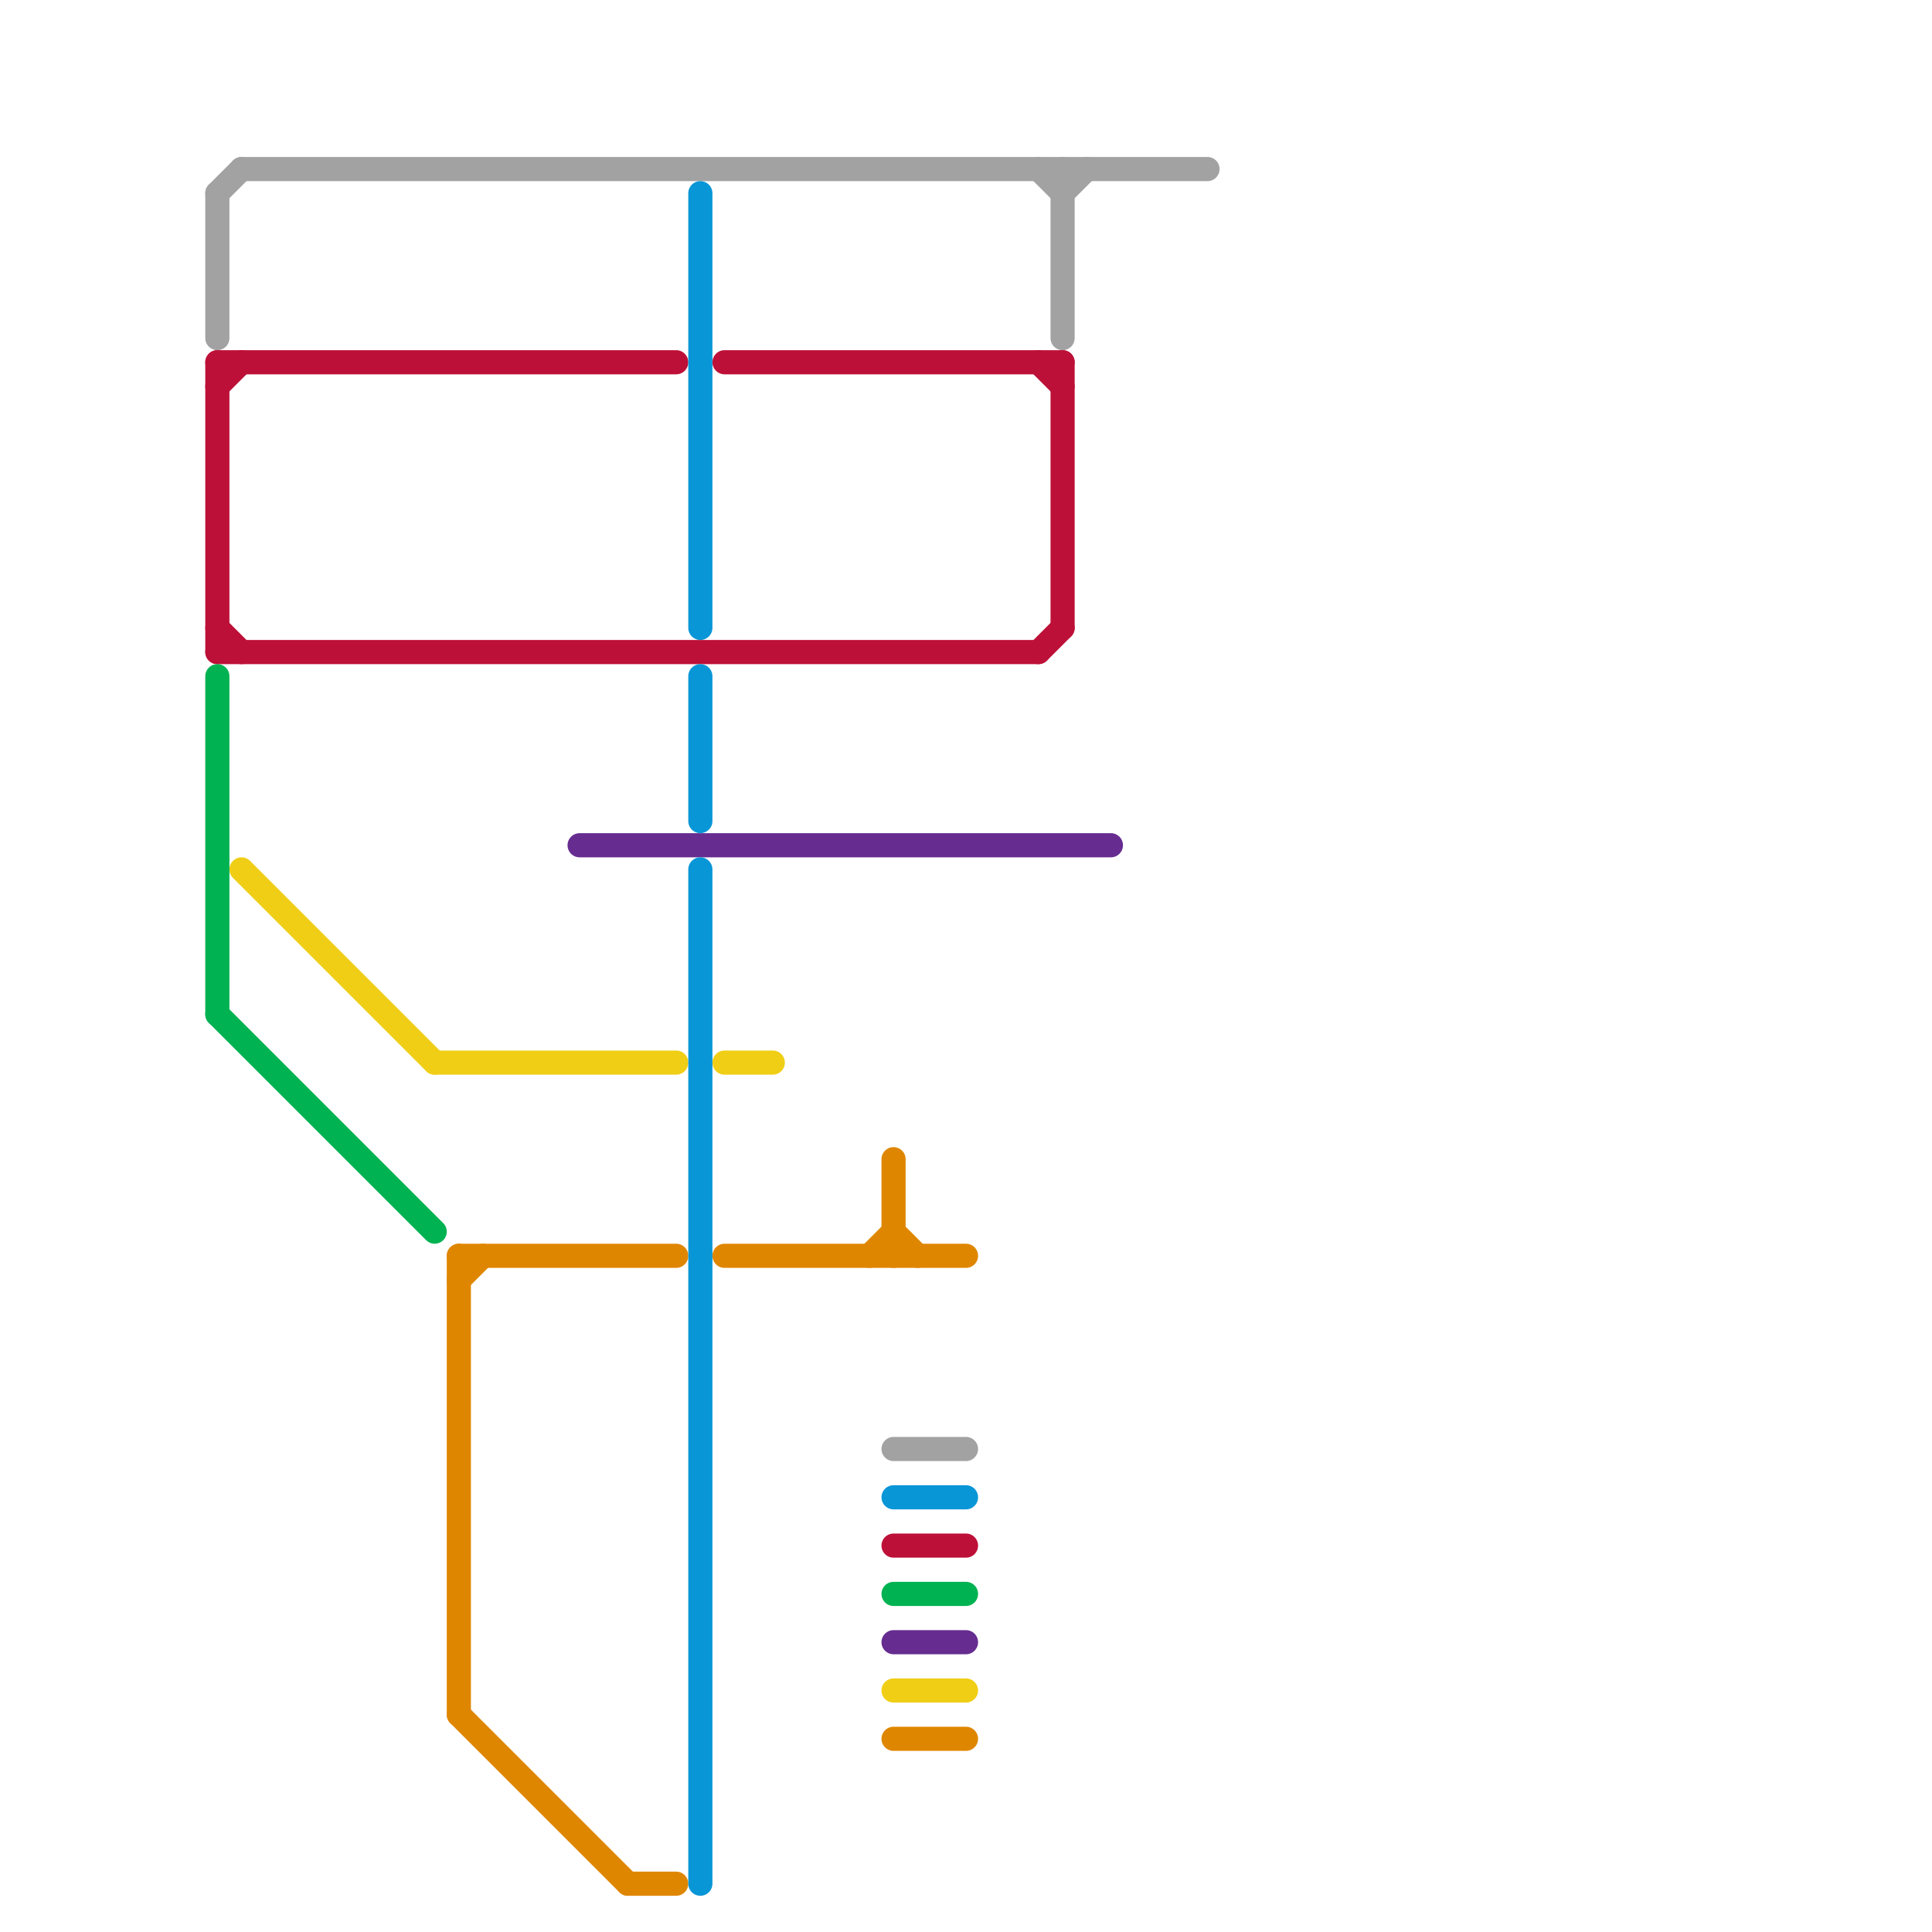 
<svg version="1.1" xmlns="http://www.w3.org/2000/svg" viewBox="0 0 80 80">
<style>text { font: 1px Helvetica; font-weight: 600; white-space: pre; dominant-baseline: central; } line { stroke-width: 1; fill: none; stroke-linecap: round; stroke-linejoin: round; } .c0 { stroke: #bd1038 } .c1 { stroke: #f0ce15 } .c2 { stroke: #00b251 } .c3 { stroke: #a2a2a2 } .c4 { stroke: #df8600 } .c5 { stroke: #662c90 } .c6 { stroke: #0896d7 }</style><defs><g id="wm-xf"><circle r="1.2" fill="#000"/><circle r="0.9" fill="#fff"/><circle r="0.6" fill="#000"/><circle r="0.3" fill="#fff"/></g><g id="wm"><circle r="0.6" fill="#000"/><circle r="0.3" fill="#fff"/></g></defs><line class="c0" x1="9" y1="15" x2="28" y2="15"/><line class="c0" x1="37" y1="64" x2="40" y2="64"/><line class="c0" x1="9" y1="15" x2="9" y2="27"/><line class="c0" x1="9" y1="27" x2="43" y2="27"/><line class="c0" x1="30" y1="15" x2="44" y2="15"/><line class="c0" x1="9" y1="16" x2="10" y2="15"/><line class="c0" x1="43" y1="27" x2="44" y2="26"/><line class="c0" x1="44" y1="15" x2="44" y2="26"/><line class="c0" x1="43" y1="15" x2="44" y2="16"/><line class="c0" x1="9" y1="26" x2="10" y2="27"/><line class="c1" x1="37" y1="70" x2="40" y2="70"/><line class="c1" x1="30" y1="44" x2="32" y2="44"/><line class="c1" x1="10" y1="36" x2="18" y2="44"/><line class="c1" x1="18" y1="44" x2="28" y2="44"/><line class="c2" x1="9" y1="42" x2="18" y2="51"/><line class="c2" x1="37" y1="66" x2="40" y2="66"/><line class="c2" x1="9" y1="28" x2="9" y2="42"/><line class="c3" x1="37" y1="60" x2="40" y2="60"/><line class="c3" x1="44" y1="8" x2="45" y2="7"/><line class="c3" x1="9" y1="8" x2="9" y2="14"/><line class="c3" x1="10" y1="7" x2="50" y2="7"/><line class="c3" x1="9" y1="8" x2="10" y2="7"/><line class="c3" x1="44" y1="7" x2="44" y2="14"/><line class="c3" x1="43" y1="7" x2="44" y2="8"/><line class="c4" x1="19" y1="52" x2="19" y2="71"/><line class="c4" x1="19" y1="71" x2="26" y2="78"/><line class="c4" x1="19" y1="52" x2="28" y2="52"/><line class="c4" x1="37" y1="48" x2="37" y2="52"/><line class="c4" x1="30" y1="52" x2="40" y2="52"/><line class="c4" x1="36" y1="52" x2="37" y2="51"/><line class="c4" x1="26" y1="78" x2="28" y2="78"/><line class="c4" x1="37" y1="51" x2="38" y2="52"/><line class="c4" x1="19" y1="53" x2="20" y2="52"/><line class="c4" x1="37" y1="72" x2="40" y2="72"/><line class="c5" x1="24" y1="35" x2="46" y2="35"/><line class="c5" x1="37" y1="68" x2="40" y2="68"/><line class="c6" x1="37" y1="62" x2="40" y2="62"/><line class="c6" x1="29" y1="8" x2="29" y2="26"/><line class="c6" x1="29" y1="36" x2="29" y2="78"/><line class="c6" x1="29" y1="28" x2="29" y2="34"/>
</svg>
